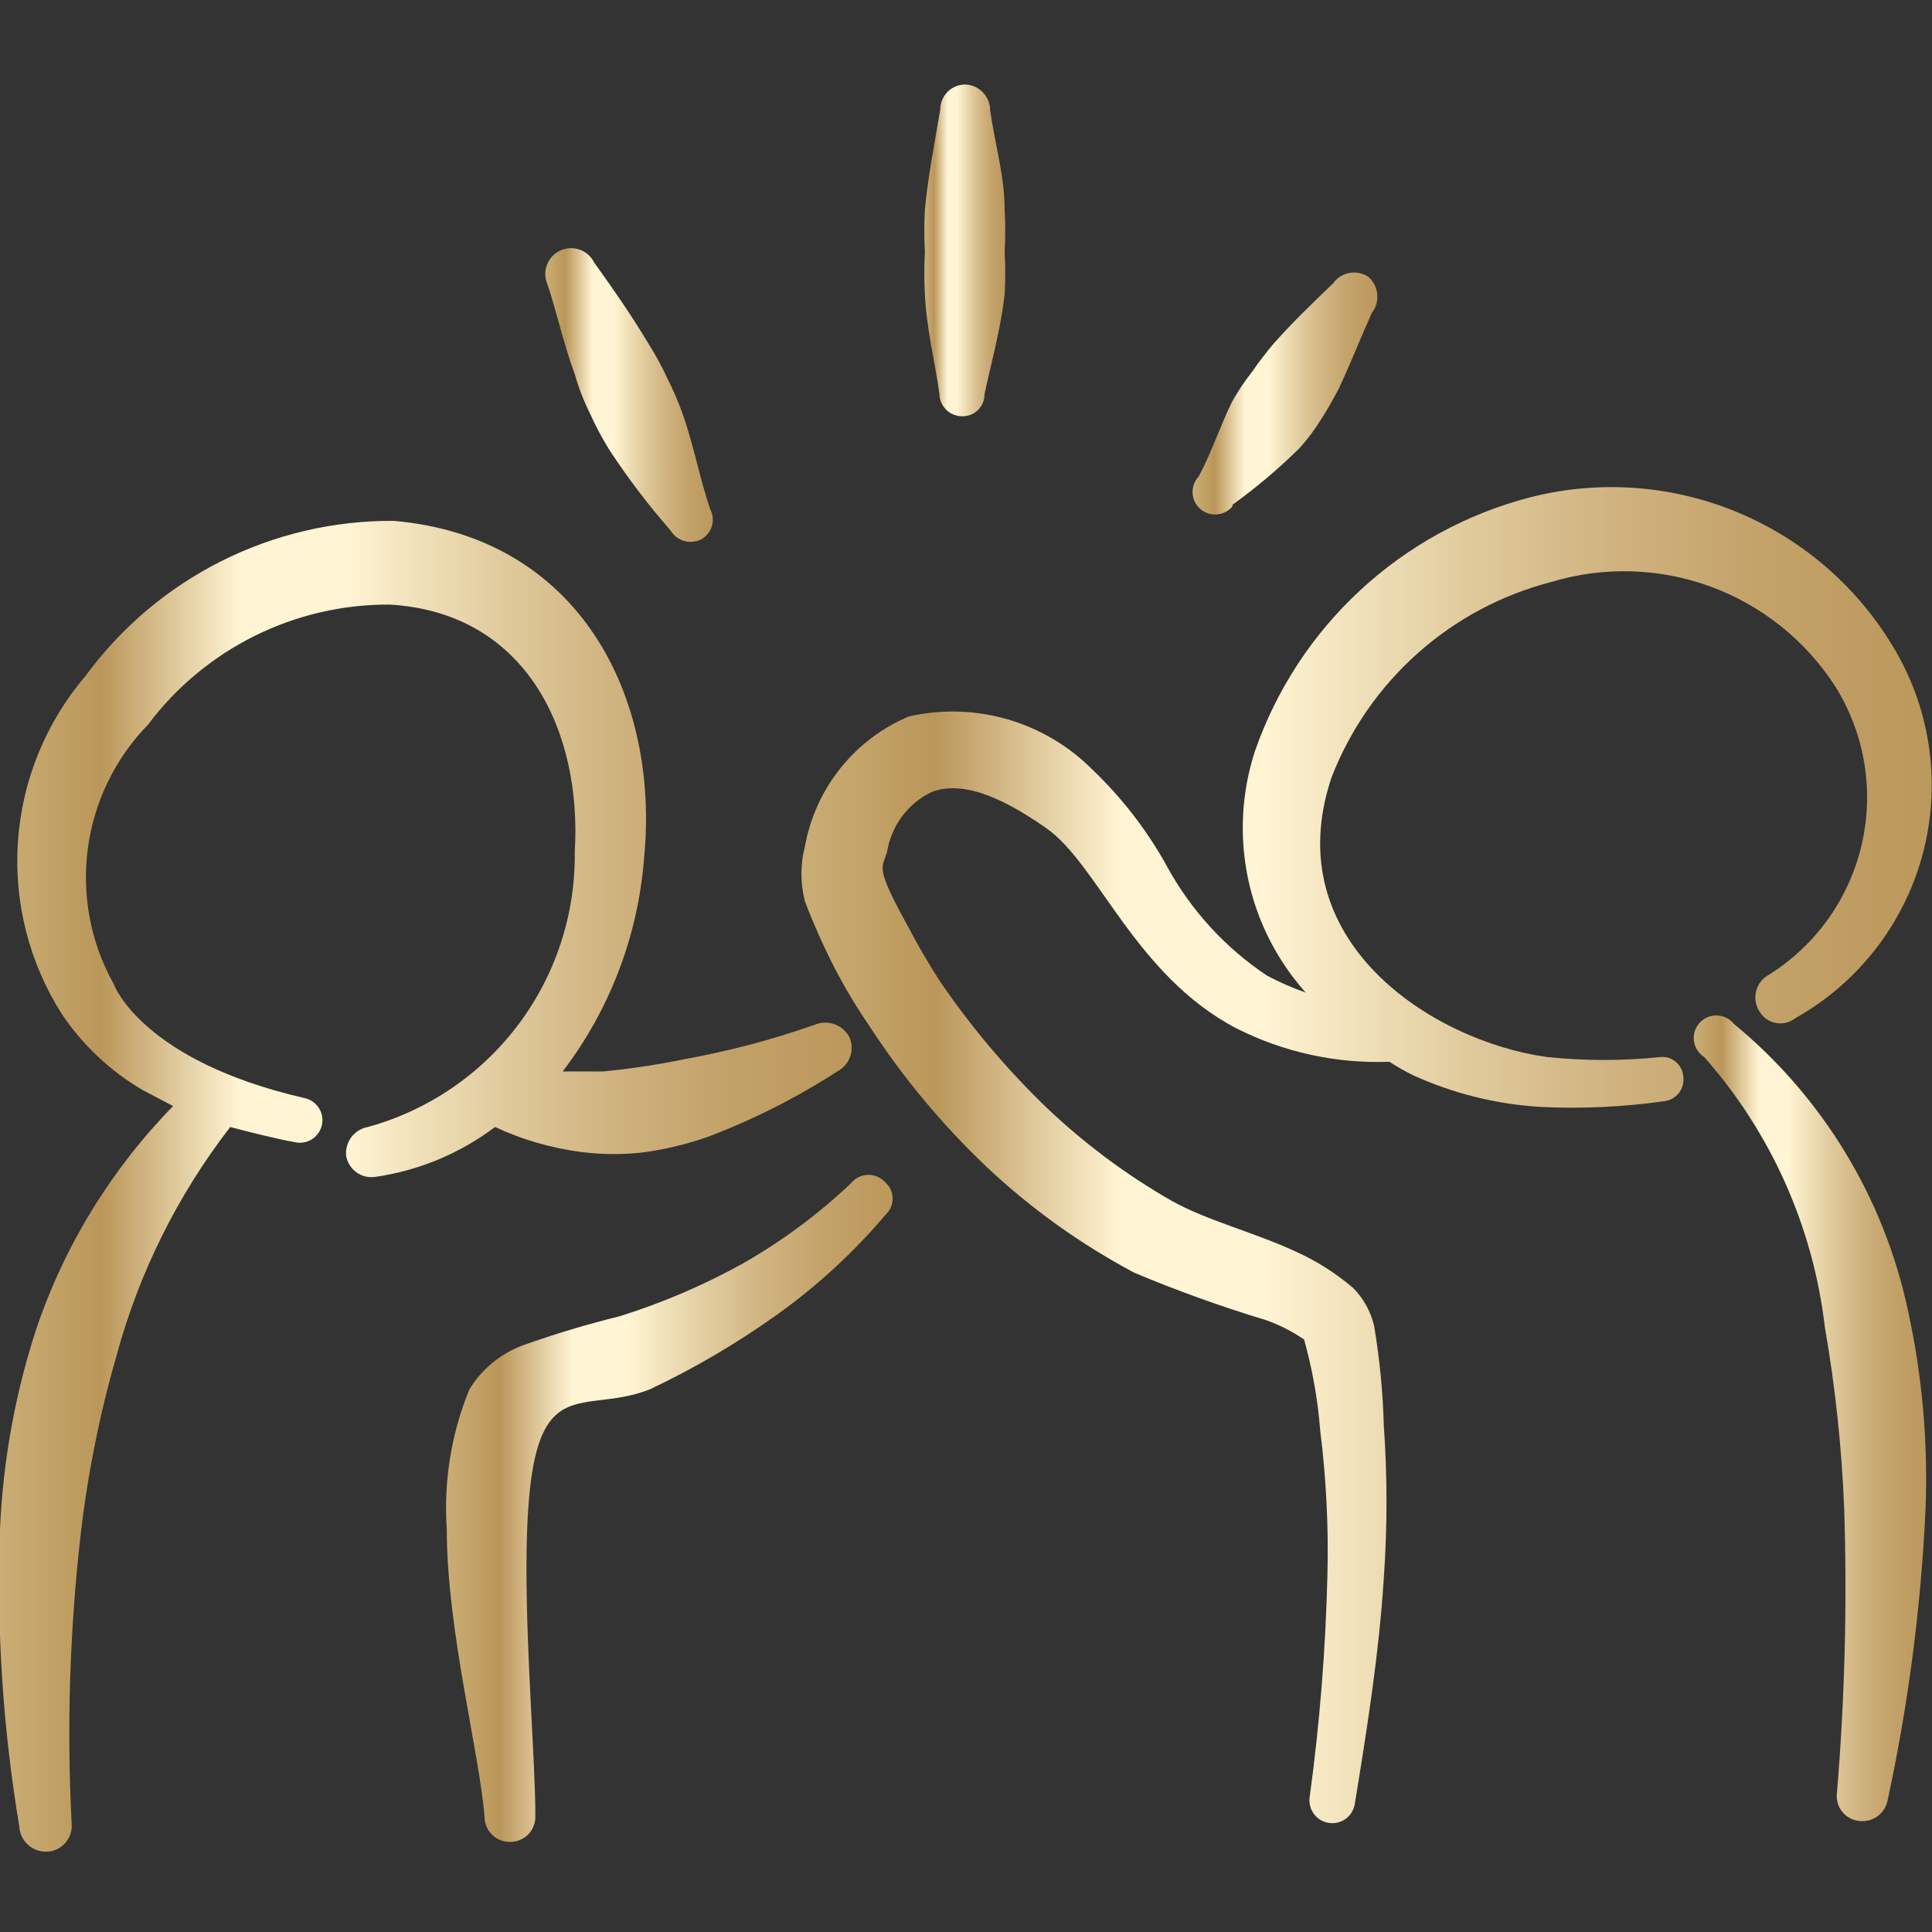 <?xml version="1.0" encoding="UTF-8"?> <svg xmlns="http://www.w3.org/2000/svg" width="42" height="42" viewBox="0 0 42 42" fill="none"><rect x="0" y="0" width="42" height="42" fill="#333333" stroke="none"/><g clip-path="url(#clip0_285_288)"><path fill-rule="evenodd" clip-rule="evenodd" d="M12.635 25.043C13.105 25.104 13.582 25.104 14.052 25.043C14.511 24.975 14.963 24.864 15.4 24.71C16.38 24.337 17.319 23.862 18.2 23.293C18.332 23.225 18.433 23.109 18.482 22.969C18.531 22.829 18.524 22.675 18.462 22.54C18.392 22.411 18.276 22.313 18.137 22.264C17.998 22.216 17.846 22.221 17.71 22.278C16.781 22.604 15.827 22.856 14.857 23.03C14.279 23.149 13.695 23.236 13.107 23.293H12.232C13.254 21.955 13.867 20.351 14 18.673C14.35 15.173 12.617 11.673 8.557 11.323C7.253 11.315 5.965 11.617 4.8 12.204C3.634 12.792 2.625 13.647 1.855 14.7C0.995 15.71 0.481 16.968 0.39 18.292C0.299 19.615 0.634 20.932 1.348 22.05C1.8 22.723 2.398 23.285 3.098 23.695L3.763 24.045C2.42 25.418 1.403 27.074 0.788 28.893C0.328 30.302 0.063 31.769 3.1669e-05 33.25C-0.078 35.411 0.063 37.575 0.42 39.708C0.424 39.787 0.445 39.864 0.48 39.935C0.515 40.006 0.565 40.069 0.626 40.12C0.687 40.17 0.757 40.208 0.833 40.231C0.909 40.253 0.989 40.26 1.068 40.25C1.21 40.233 1.34 40.161 1.431 40.05C1.522 39.94 1.568 39.798 1.558 39.655C1.45 37.565 1.514 35.47 1.75 33.39C1.903 32.058 2.166 30.741 2.538 29.453C3.027 27.656 3.866 25.973 5.005 24.5C5.477 24.623 5.95 24.745 6.422 24.833C6.55 24.858 6.683 24.832 6.791 24.76C6.899 24.688 6.974 24.575 7 24.448C7.026 24.32 6.999 24.188 6.927 24.079C6.855 23.971 6.743 23.896 6.615 23.87C3.115 23.065 2.485 21.438 2.468 21.385C1.97 20.49 1.775 19.458 1.91 18.443C2.046 17.428 2.505 16.484 3.22 15.75C3.831 14.936 4.624 14.277 5.536 13.824C6.447 13.371 7.452 13.138 8.47 13.143C11.462 13.318 12.652 15.925 12.495 18.515C12.513 19.87 12.081 21.192 11.267 22.275C10.453 23.358 9.303 24.14 7.997 24.5C7.854 24.526 7.725 24.605 7.637 24.722C7.55 24.839 7.509 24.985 7.525 25.13C7.551 25.273 7.631 25.4 7.748 25.485C7.866 25.57 8.011 25.606 8.155 25.585C9.102 25.449 9.999 25.076 10.762 24.5C11.355 24.776 11.987 24.959 12.635 25.043Z" fill="url(#paint0_linear_285_288)"></path><path fill-rule="evenodd" clip-rule="evenodd" d="M18.498 25.725C17.784 26.401 16.99 26.989 16.135 27.475C15.289 27.943 14.398 28.324 13.475 28.613C12.765 28.788 12.065 28.998 11.375 29.243C10.887 29.422 10.474 29.762 10.203 30.205C9.809 31.169 9.641 32.211 9.713 33.25C9.713 35.438 10.43 38.133 10.535 39.515C10.538 39.588 10.555 39.66 10.585 39.726C10.615 39.792 10.659 39.851 10.713 39.9C10.767 39.949 10.83 39.987 10.899 40.011C10.967 40.035 11.04 40.045 11.113 40.04C11.184 40.038 11.254 40.022 11.319 39.992C11.384 39.963 11.443 39.921 11.492 39.869C11.54 39.817 11.578 39.756 11.603 39.689C11.629 39.622 11.64 39.551 11.638 39.48C11.638 38.29 11.445 36.103 11.445 34.09C11.445 29.558 12.513 30.835 14.123 30.205C15.085 29.751 16.004 29.212 16.87 28.595C17.752 27.968 18.552 27.234 19.25 26.408C19.299 26.363 19.338 26.309 19.365 26.249C19.392 26.189 19.405 26.124 19.405 26.058C19.405 25.992 19.392 25.927 19.365 25.866C19.338 25.806 19.299 25.752 19.25 25.708C19.203 25.654 19.145 25.611 19.079 25.582C19.013 25.553 18.942 25.539 18.87 25.54C18.798 25.542 18.728 25.559 18.663 25.591C18.599 25.623 18.543 25.669 18.498 25.725Z" fill="url(#paint1_linear_285_288)"></path><path fill-rule="evenodd" clip-rule="evenodd" d="M36.12 22.977C35.288 23.065 34.449 23.065 33.617 22.977C31.132 22.627 27.755 20.457 28.945 16.905C29.346 15.867 29.989 14.941 30.82 14.201C31.65 13.461 32.645 12.931 33.722 12.652C34.859 12.308 36.078 12.344 37.193 12.754C38.307 13.165 39.258 13.928 39.9 14.927C40.219 15.439 40.433 16.008 40.53 16.603C40.627 17.198 40.604 17.806 40.464 18.392C40.324 18.978 40.069 19.53 39.714 20.017C39.359 20.504 38.91 20.915 38.395 21.227C38.276 21.312 38.194 21.44 38.168 21.584C38.142 21.728 38.173 21.876 38.255 21.997C38.293 22.06 38.345 22.114 38.406 22.156C38.467 22.198 38.536 22.226 38.608 22.239C38.681 22.253 38.756 22.25 38.828 22.233C38.899 22.215 38.967 22.183 39.025 22.137C39.696 21.761 40.286 21.255 40.761 20.648C41.235 20.042 41.584 19.347 41.788 18.605C41.991 17.862 42.045 17.087 41.946 16.323C41.848 15.56 41.598 14.824 41.212 14.157C40.432 12.807 39.231 11.749 37.794 11.146C36.356 10.542 34.76 10.426 33.25 10.815C31.879 11.173 30.617 11.863 29.577 12.825C28.536 13.786 27.748 14.989 27.282 16.327C26.99 17.222 26.938 18.178 27.131 19.1C27.325 20.021 27.757 20.875 28.385 21.577C28.096 21.476 27.815 21.353 27.545 21.21C26.631 20.601 25.88 19.778 25.357 18.812C24.929 18.041 24.386 17.339 23.747 16.73C23.235 16.215 22.599 15.839 21.902 15.637C21.204 15.435 20.466 15.414 19.757 15.575C19.177 15.82 18.666 16.206 18.272 16.698C17.878 17.19 17.613 17.772 17.5 18.392C17.396 18.788 17.396 19.204 17.5 19.6C17.685 20.083 17.895 20.556 18.13 21.017C18.365 21.471 18.628 21.909 18.917 22.33C19.637 23.434 20.482 24.45 21.437 25.357C22.403 26.268 23.486 27.044 24.657 27.667C25.595 28.062 26.553 28.406 27.527 28.7C27.818 28.804 28.095 28.945 28.35 29.12C28.531 29.766 28.648 30.428 28.7 31.097C28.831 32.142 28.884 33.195 28.857 34.247C28.818 35.857 28.69 37.464 28.472 39.06C28.451 39.19 28.483 39.322 28.56 39.429C28.637 39.536 28.754 39.608 28.884 39.628C29.014 39.649 29.146 39.618 29.253 39.541C29.36 39.463 29.431 39.347 29.452 39.217C29.715 37.607 29.977 35.962 30.082 34.317C30.161 33.204 30.161 32.087 30.082 30.975C30.062 30.253 29.992 29.534 29.872 28.822C29.799 28.512 29.641 28.227 29.417 28C29.032 27.671 28.602 27.4 28.14 27.195C27.265 26.792 26.232 26.53 25.48 26.11C24.463 25.529 23.522 24.823 22.68 24.01C21.839 23.189 21.082 22.287 20.422 21.315C20.177 20.93 19.95 20.545 19.74 20.142C19.005 18.812 19.18 18.882 19.285 18.515C19.33 18.238 19.441 17.975 19.608 17.75C19.776 17.524 19.995 17.343 20.247 17.22C20.842 16.992 21.63 17.22 22.75 18.007C23.87 18.795 24.675 21.192 26.862 22.347C27.896 22.873 29.046 23.126 30.205 23.082C30.374 23.192 30.549 23.291 30.73 23.38C31.591 23.77 32.516 24.001 33.46 24.062C34.366 24.108 35.274 24.067 36.172 23.94C36.236 23.933 36.298 23.914 36.354 23.883C36.41 23.852 36.46 23.81 36.499 23.759C36.538 23.708 36.567 23.65 36.583 23.588C36.599 23.526 36.602 23.461 36.592 23.397C36.583 23.28 36.529 23.17 36.441 23.092C36.353 23.014 36.238 22.972 36.12 22.977Z" fill="url(#paint2_linear_285_288)"></path><path fill-rule="evenodd" clip-rule="evenodd" d="M37.695 22.26C37.65 22.205 37.594 22.159 37.531 22.127C37.467 22.095 37.397 22.077 37.326 22.075C37.255 22.073 37.184 22.086 37.119 22.114C37.053 22.142 36.995 22.184 36.947 22.236C36.899 22.289 36.864 22.352 36.842 22.42C36.821 22.488 36.815 22.56 36.825 22.631C36.834 22.701 36.859 22.769 36.898 22.829C36.936 22.889 36.987 22.94 37.047 22.978C38.502 24.624 39.418 26.676 39.672 28.858C39.9 30.165 40.04 31.487 40.092 32.813C40.157 34.867 40.104 36.924 39.934 38.973C39.925 39.044 39.929 39.117 39.948 39.186C39.966 39.256 39.998 39.321 40.042 39.378C40.086 39.435 40.141 39.483 40.204 39.518C40.267 39.554 40.336 39.577 40.407 39.585C40.55 39.606 40.696 39.57 40.814 39.485C40.931 39.4 41.011 39.273 41.037 39.13C41.486 37.051 41.761 34.938 41.859 32.813C41.917 31.356 41.788 29.897 41.474 28.473C40.952 26.035 39.62 23.845 37.695 22.26Z" fill="url(#paint3_linear_285_288)"></path><path fill-rule="evenodd" clip-rule="evenodd" d="M12.495 8.137C12.58 8.433 12.692 8.72 12.828 8.995C12.95 9.266 13.091 9.529 13.248 9.782C13.651 10.396 14.095 10.98 14.578 11.533C14.644 11.643 14.749 11.724 14.873 11.76C14.996 11.795 15.128 11.783 15.243 11.725C15.357 11.662 15.441 11.557 15.477 11.432C15.513 11.308 15.498 11.174 15.435 11.06C15.208 10.377 15.085 9.712 14.858 9.047C14.759 8.766 14.642 8.491 14.508 8.225C14.385 7.959 14.245 7.702 14.088 7.455C13.72 6.842 13.318 6.265 12.915 5.705C12.85 5.574 12.737 5.474 12.599 5.426C12.461 5.378 12.31 5.386 12.178 5.447C12.046 5.509 11.943 5.62 11.891 5.756C11.839 5.892 11.842 6.044 11.9 6.178C12.111 6.807 12.25 7.472 12.495 8.137Z" fill="url(#paint4_linear_285_288)"></path><path fill-rule="evenodd" clip-rule="evenodd" d="M20.422 8.558C20.422 8.685 20.472 8.807 20.56 8.898C20.648 8.99 20.768 9.043 20.895 9.048C20.96 9.053 21.025 9.044 21.087 9.022C21.148 9.001 21.204 8.967 21.252 8.922C21.3 8.878 21.337 8.824 21.363 8.765C21.389 8.705 21.403 8.64 21.402 8.575C21.56 7.84 21.752 7.158 21.84 6.405C21.858 6.096 21.858 5.787 21.84 5.478C21.857 5.169 21.857 4.859 21.84 4.55C21.84 3.833 21.63 3.133 21.525 2.398C21.525 2.255 21.471 2.118 21.373 2.014C21.276 1.91 21.142 1.847 21 1.838C20.927 1.835 20.855 1.848 20.787 1.874C20.719 1.9 20.657 1.94 20.605 1.99C20.553 2.041 20.511 2.102 20.483 2.169C20.454 2.236 20.44 2.308 20.44 2.38C20.317 3.115 20.177 3.815 20.107 4.55C20.09 4.859 20.09 5.169 20.107 5.478C20.09 5.787 20.09 6.096 20.107 6.405C20.142 7.14 20.317 7.823 20.422 8.558Z" fill="url(#paint5_linear_285_288)"></path><path fill-rule="evenodd" clip-rule="evenodd" d="M26.793 10.973C27.308 10.602 27.793 10.193 28.245 9.748C28.422 9.553 28.58 9.342 28.718 9.118C28.858 8.908 28.98 8.68 29.102 8.453C29.365 7.893 29.575 7.35 29.82 6.808C29.911 6.692 29.954 6.546 29.941 6.4C29.928 6.254 29.86 6.118 29.75 6.02C29.629 5.938 29.48 5.907 29.337 5.933C29.193 5.959 29.065 6.041 28.98 6.16C28.525 6.598 28.105 7 27.685 7.473C27.527 7.665 27.37 7.858 27.23 8.068C27.06 8.282 26.908 8.51 26.775 8.75C26.513 9.293 26.338 9.835 26.058 10.36C26.013 10.408 25.978 10.464 25.955 10.526C25.933 10.588 25.922 10.653 25.926 10.719C25.929 10.784 25.945 10.848 25.973 10.908C26.002 10.967 26.042 11.019 26.091 11.063C26.14 11.106 26.198 11.139 26.26 11.16C26.322 11.181 26.388 11.189 26.453 11.184C26.519 11.178 26.583 11.16 26.641 11.13C26.699 11.1 26.751 11.058 26.793 11.008V10.973Z" fill="url(#paint6_linear_285_288)"></path></g><defs><linearGradient id="paint0_linear_285_288" x1="-0.397" y1="25.787" x2="21.162" y2="25.787" gradientUnits="userSpaceOnUse"><stop stop-color="#CDB27A"></stop><stop offset="0.12" stop-color="#BA9659"></stop><stop offset="0.26" stop-color="#FFF4D3"></stop><stop offset="0.37" stop-color="#FFF4D3"></stop><stop offset="0.42" stop-color="#F4E6C0"></stop><stop offset="0.53" stop-color="#DFC99B"></stop><stop offset="0.64" stop-color="#CFB27E"></stop><stop offset="0.75" stop-color="#C3A269"></stop><stop offset="0.86" stop-color="#BC995D"></stop><stop offset="0.97" stop-color="#BA9659"></stop></linearGradient><linearGradient id="paint1_linear_285_288" x1="9.5" y1="32.79" x2="20.792" y2="32.79" gradientUnits="userSpaceOnUse"><stop stop-color="#CDB27A"></stop><stop offset="0.12" stop-color="#BA9659"></stop><stop offset="0.26" stop-color="#FFF4D3"></stop><stop offset="0.37" stop-color="#FFF4D3"></stop><stop offset="0.42" stop-color="#F4E6C0"></stop><stop offset="0.53" stop-color="#DFC99B"></stop><stop offset="0.64" stop-color="#CFB27E"></stop><stop offset="0.75" stop-color="#C3A269"></stop><stop offset="0.86" stop-color="#BC995D"></stop><stop offset="0.97" stop-color="#BA9659"></stop></linearGradient><linearGradient id="paint2_linear_285_288" x1="16.923" y1="25.11" x2="45.505" y2="25.11" gradientUnits="userSpaceOnUse"><stop stop-color="#CDB27A"></stop><stop offset="0.12" stop-color="#BA9659"></stop><stop offset="0.26" stop-color="#FFF4D3"></stop><stop offset="0.37" stop-color="#FFF4D3"></stop><stop offset="0.42" stop-color="#F4E6C0"></stop><stop offset="0.53" stop-color="#DFC99B"></stop><stop offset="0.64" stop-color="#CFB27E"></stop><stop offset="0.75" stop-color="#C3A269"></stop><stop offset="0.86" stop-color="#BC995D"></stop><stop offset="0.97" stop-color="#BA9659"></stop></linearGradient><linearGradient id="paint3_linear_285_288" x1="36.718" y1="30.832" x2="42.595" y2="30.832" gradientUnits="userSpaceOnUse"><stop stop-color="#CDB27A"></stop><stop offset="0.12" stop-color="#BA9659"></stop><stop offset="0.26" stop-color="#FFF4D3"></stop><stop offset="0.37" stop-color="#FFF4D3"></stop><stop offset="0.42" stop-color="#F4E6C0"></stop><stop offset="0.53" stop-color="#DFC99B"></stop><stop offset="0.64" stop-color="#CFB27E"></stop><stop offset="0.75" stop-color="#C3A269"></stop><stop offset="0.86" stop-color="#BC995D"></stop><stop offset="0.97" stop-color="#BA9659"></stop></linearGradient><linearGradient id="paint4_linear_285_288" x1="11.78" y1="8.587" x2="16.016" y2="8.587" gradientUnits="userSpaceOnUse"><stop stop-color="#CDB27A"></stop><stop offset="0.12" stop-color="#BA9659"></stop><stop offset="0.26" stop-color="#FFF4D3"></stop><stop offset="0.37" stop-color="#FFF4D3"></stop><stop offset="0.42" stop-color="#F4E6C0"></stop><stop offset="0.53" stop-color="#DFC99B"></stop><stop offset="0.64" stop-color="#CFB27E"></stop><stop offset="0.75" stop-color="#C3A269"></stop><stop offset="0.86" stop-color="#BC995D"></stop><stop offset="0.97" stop-color="#BA9659"></stop></linearGradient><linearGradient id="paint5_linear_285_288" x1="20.059" y1="5.443" x2="22.105" y2="5.443" gradientUnits="userSpaceOnUse"><stop stop-color="#CDB27A"></stop><stop offset="0.12" stop-color="#BA9659"></stop><stop offset="0.26" stop-color="#FFF4D3"></stop><stop offset="0.37" stop-color="#FFF4D3"></stop><stop offset="0.42" stop-color="#F4E6C0"></stop><stop offset="0.53" stop-color="#DFC99B"></stop><stop offset="0.64" stop-color="#CFB27E"></stop><stop offset="0.75" stop-color="#C3A269"></stop><stop offset="0.86" stop-color="#BC995D"></stop><stop offset="0.97" stop-color="#BA9659"></stop></linearGradient><linearGradient id="paint6_linear_285_288" x1="25.843" y1="8.554" x2="30.517" y2="8.554" gradientUnits="userSpaceOnUse"><stop stop-color="#CDB27A"></stop><stop offset="0.12" stop-color="#BA9659"></stop><stop offset="0.26" stop-color="#FFF4D3"></stop><stop offset="0.37" stop-color="#FFF4D3"></stop><stop offset="0.42" stop-color="#F4E6C0"></stop><stop offset="0.53" stop-color="#DFC99B"></stop><stop offset="0.64" stop-color="#CFB27E"></stop><stop offset="0.75" stop-color="#C3A269"></stop><stop offset="0.86" stop-color="#BC995D"></stop><stop offset="0.97" stop-color="#BA9659"></stop></linearGradient><clipPath id="clip0_285_288"><rect width="41.194" height="41.194" fill="white" transform="scale(1.02)"></rect></clipPath></defs></svg> 